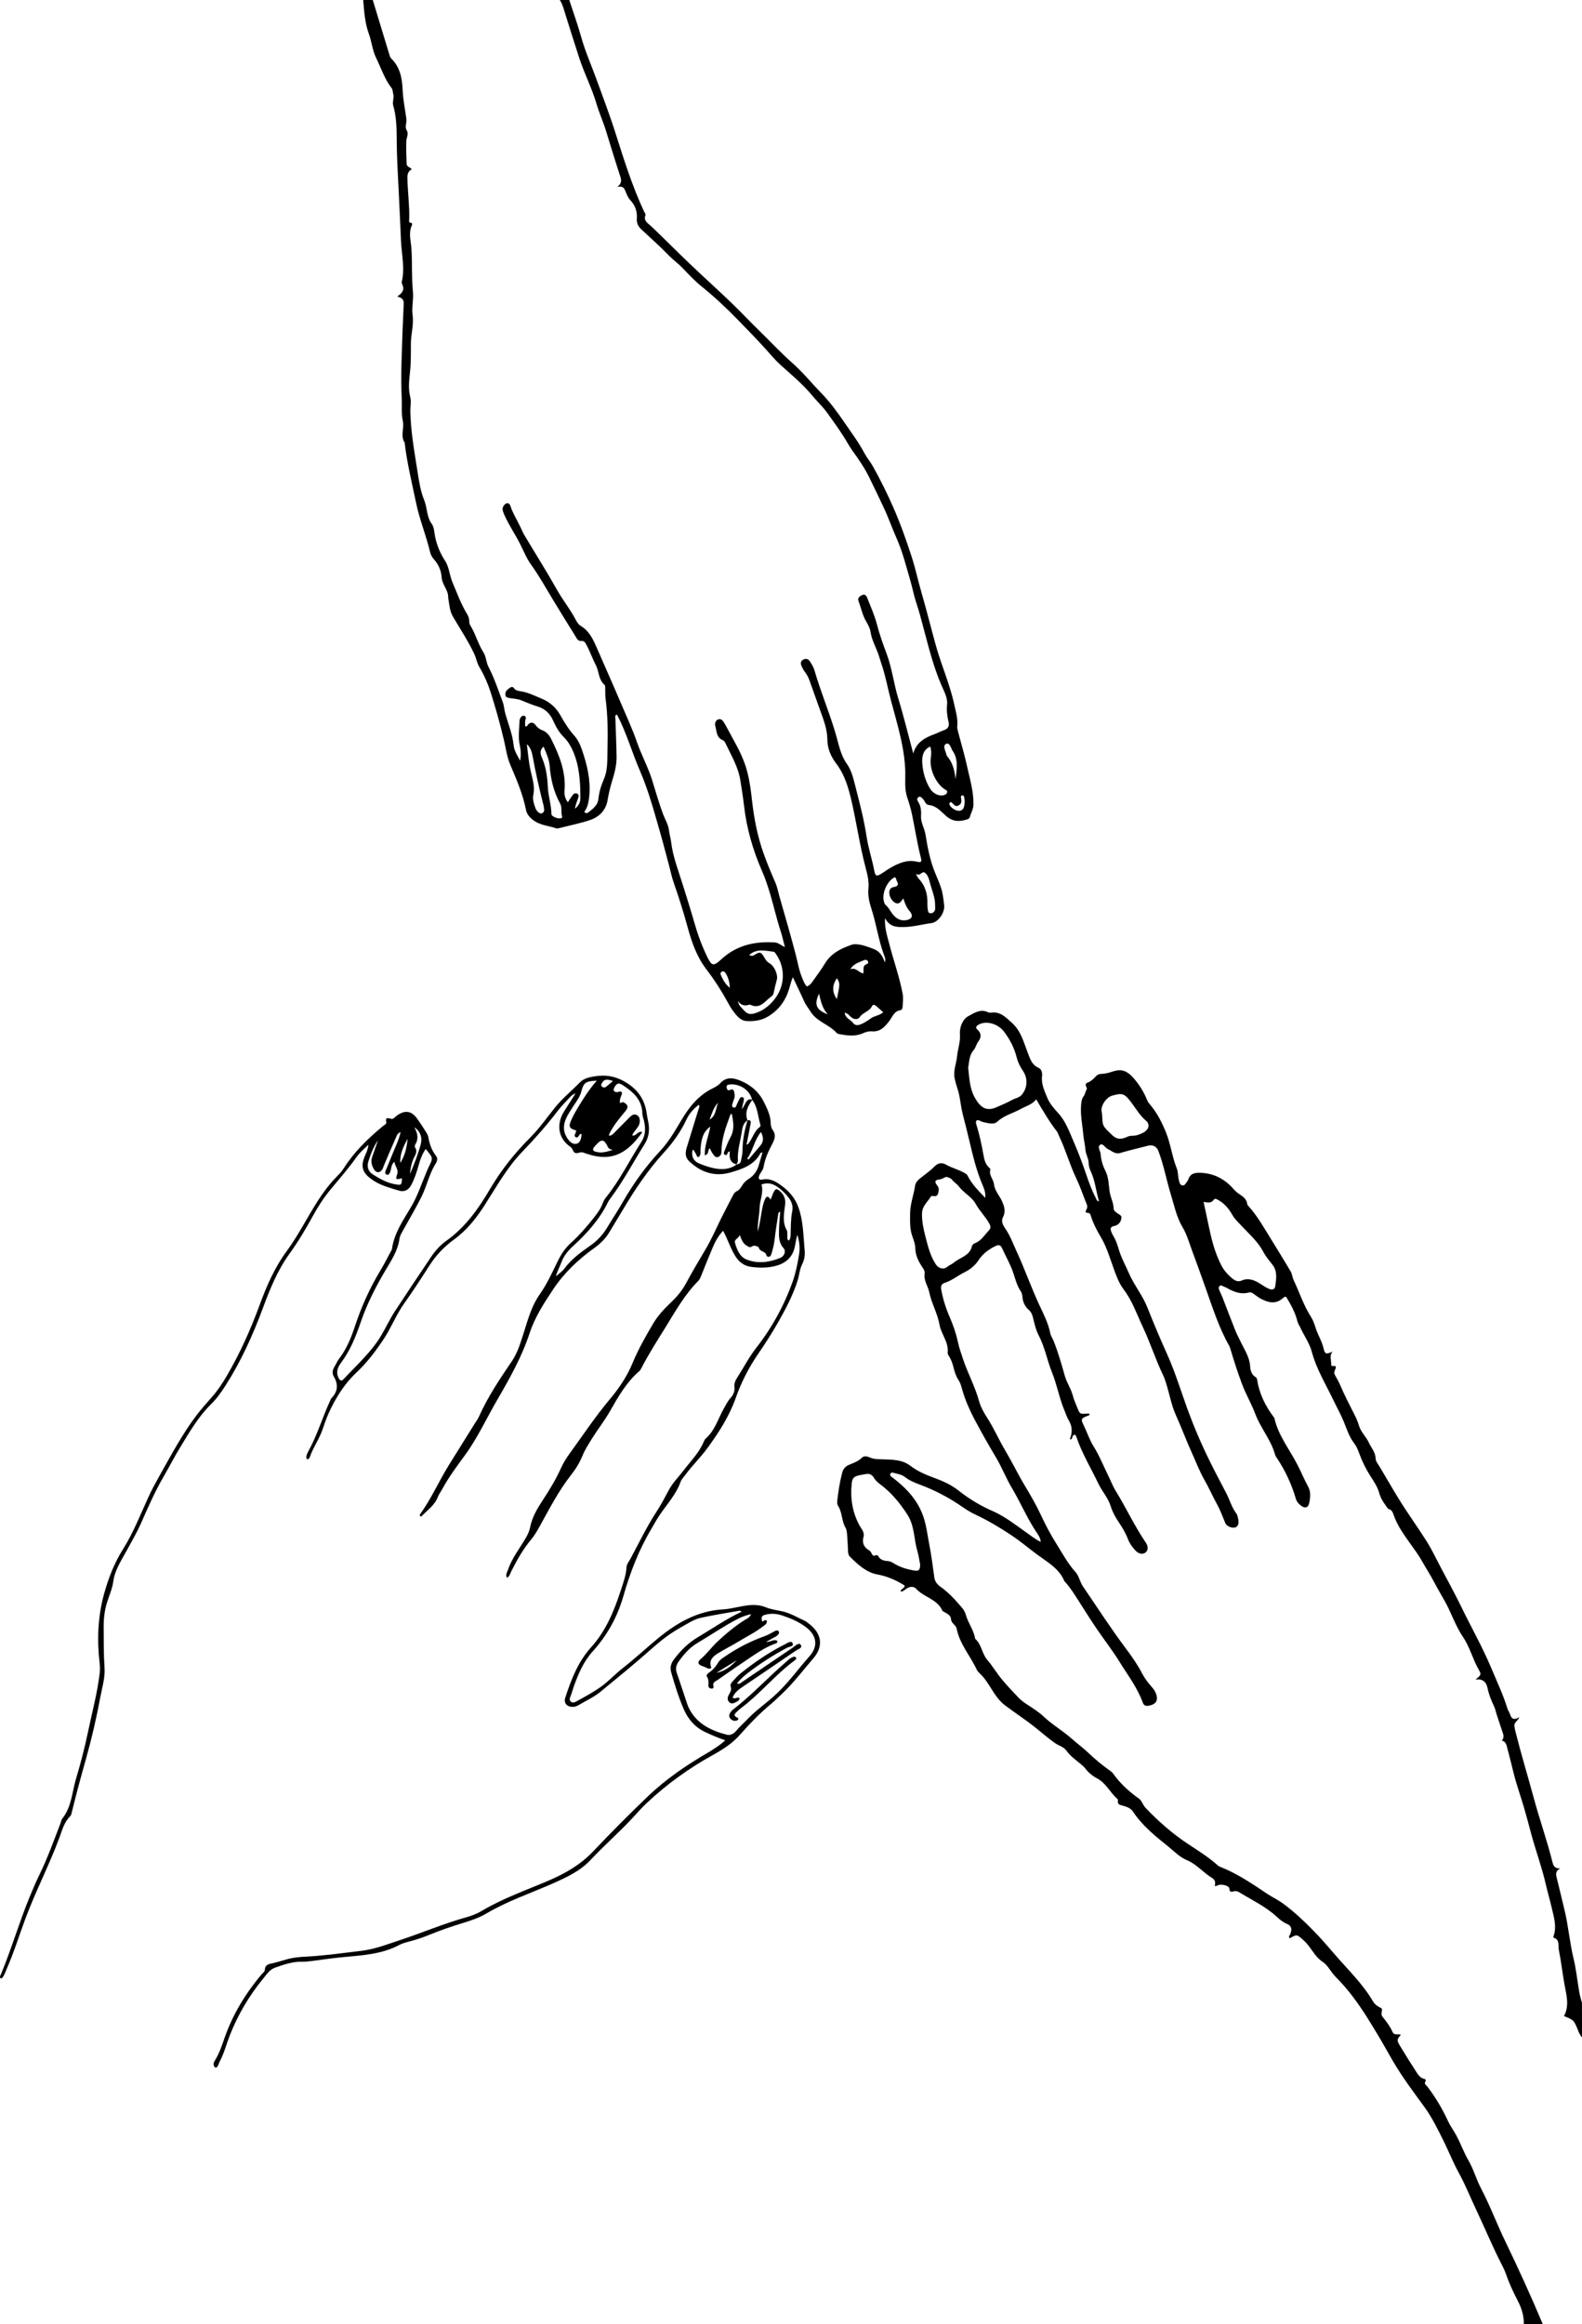 <svg enable-background="new 0 0 2009.5 2950" height="2950" viewBox="0 0 2009.5 2950" width="2009.5" xmlns="http://www.w3.org/2000/svg"><path d="m2009.5 2586c-2.6-2.7-4-6.2-5.3-9.5-5.1-12.3-5-12.3-17.6-17.4 7.5-13.9 2.7-27.8.3-42.1-2.4-14.1-4.1-28.3-6.9-42.3-1-5.3 1.5-12.5-6.4-15.1-1-.3-.3-1.7 0-2.6 3.8-11.7.4-22.9-2.3-34.3-2.4-10.3-5.4-20.5-7.8-30.9-4.9-21.5-12.6-42.1-18.3-63.2-3.1-11.5-6.1-23.1-9.5-34.6-4.3-14.7-9.6-29.1-13.2-43.9-2-8.4-4.2-16.7-6.3-25.1-.6-2.3-1.3-4.5-1.8-6.8-.9-4-2.1-7.8-6.8-8.8 3-3.3 2.4-6.9 1-10.7-1.3-3.4-2.3-7-3.5-10.4-1.3-3.8-2.6-7.6-3.8-11.4s-2-7.8-3.7-11.4c-3.4-7.2-6.4-14.5-8-22.4-1.5-7.5-5.7-12.7-15.5-11 7.1-5.9 7.8-6.5 4.6-12-7.9-13.5-11.5-29.2-20.3-42.1-7.5-11.1-12.4-23.5-18-35.5-5.5-11.7-12.7-22.6-18.6-34-5-9.7-11-18.7-16.3-28.2-3.9-6.9-8.7-13.3-13.3-19.7-8.4-11.9-17.1-23.5-21.9-37.5-1-2.8-2.1-6.1-5.1-7.1-3-.9-3.6-3.2-5.2-5.3-3.8-5.1-6.6-10-8.4-16.5-2-7.2-6.9-14.3-11.1-20.9-5.8-9.1-10.3-18.5-14-28.5-1.6-4.4-3.4-8.9-6.2-12.5-6.5-8.3-9.5-18.1-13.4-27.7-3.7-9.2-8.7-17.9-13-26.9-9.7-20.4-21.7-39.7-27.6-61.8-2.9-10.9-9.8-20.4-14.5-30.6-1.3-2.7-3.1-5.3-3.8-8.1-2.7-11.1-8.2-21-14.2-30.9-1.5-.8-2.9.3-4.1 1.4-9.4 8.5-19 5.7-28.6.6-2.9-1.6-5.5-3.7-8.2-5.6-1.9-1.4-4-2.8-6.4-2.1-10.4 2.9-19.4-.8-28.2-5.8-1.2-.7-2.4-1.1-3.6-1.6-1.8-.7-3.6-2.5-5.5-.8-2.1 2-.8 4.3.1 6.4 1.2 2.7 2.5 5.4 3.6 8.2 5.4 13.9 10.7 27.9 16.2 41.8 1.6 4 3.7 7.8 5.5 11.7 5.1 11.1 12.5 21.1 13.4 34 .3 5.2 1.7 10.6 7.1 13.6.9.5 1.6 2.2 1.8 3.4 2.7 17.8 10.5 33.3 21.2 47.5.2.3.6.5.6.8 4.8 22.1 19.1 39.6 29.2 59.2 4.8 9.1 8.6 18.7 13.6 27.8 3.8 6.8 3 14.3 1.4 21.5-1.3 5.5-5.1 6.6-9.8 3.3-3.2-2.3-5.9-5.1-7.1-9.3-5.4-18.3-13.3-35.4-23.9-51.3-1.1-1.6-2.2-3.4-2.7-5.3-5.2-18.4-18.2-33.1-24.8-50.7-4.9-13.1-12.1-25.2-16.9-38-5.4-14.5-10.3-29.4-14.7-44.4-.4-1.3-.7-2.6-1.3-3.7-13.3-23.2-21.3-48.7-30.2-73.7-5.8-16.2-11.6-32.5-17.6-48.6-3.6-9.6-6.4-19.8-11.6-28.5-7.9-13.2-10.7-27.7-15.1-42-5.6-18.4-9-37.4-15.9-55.4-2-5.2-6.9-7.9-12.6-6.5-11.9 3.1-23.9 5.8-35.7 9.3-6.6 2-10.6-2.6-15.5-4.8-3.6-1.6-6.4-7.5-9.6-5.8-4.7 2.5-.2 7.7.1 11.7.6 7.6 2.6 14.8 6.2 21.8 4.1 8.1 4 17.5 5.3 26.3 1.1 7.3 4.9 13.8 5.1 21.3.1 3 2.6 4.4 4.8 6.1s5.8 2.4 5 6.5c-.8 4.3-3 7.4-7 9-.9.4-1.9.6-2.9.8-4.2.9-4.2 3.7-3 6.9.9 2.2 1.9 4.3 3.1 6.3 2.9 4.9 4.7 10.1 6.3 15.6 3 10.8 8.7 20.7 13.1 31 6.6 15.3 17.4 28 23.5 43.6 7.7 19.4 15.8 38.7 24.4 57.8 8.8 19.3 15.4 39.5 22.4 59.6 9.2 26.7 20.1 52.8 32.7 78.2 6.6 13.4 13.7 26.6 20.6 39.9 4.4 8.5 6.9 18 12.8 25.8 1.3 1.8 1.8 4.3 2.3 6.6 1.4 5.8 0 10-3.6 11.1-4.2 1.3-10.9-1.3-12.7-5.5-3.3-8-6.2-16.1-10.4-23.7-5.7-10.4-10.5-21.3-16.4-31.6-6.4-11.3-10.9-23.5-16.3-35.3-7-15.4-12.8-31.3-19.8-46.7-5.2-11.7-7.5-24.1-11.1-36.2-1.4-4.8-2.8-9.5-4.9-14-9.7-20-16.4-41.4-25.9-61.5-7.6-16.1-13.3-33.1-24.4-47.7-5.7-7.5-9.1-16.8-12.4-25.9-5-13.6-8.9-27.7-16.5-40.4-4.9-8.2-9.4-16.8-12.4-26-.6-1.9-1.2-4.5-3.3-4.6-5.4-.3-3.5-2.3-2.1-5.4 1.5-3.2-.5-6.6-1.7-9.6-3.8-9.9-7.4-20-12-29.6-8.2-17.1-13.1-35.6-21.4-52.7-1-2.1-1.6-4.5-3-6.3-9.7-12.6-17.7-26.3-26.2-40.7-5.1 6.8-13.1 8.6-19.9 12.4-9.7 5.4-20.9 7.9-29.5 16-4.6 4.3-12 1.7-18.1.5-2.5-.5-4.6-2.7-7.5-2.5-2.6 1.8-1.4 4.3-.8 6.3 3.8 12.4 6.6 25.1 8.8 37.9 1 5.9 2.4 11.8 7.2 16.1.7.6 1.8 1.8 1.6 2.4-2.3 7.2 3.9 12.2 4.6 18.8.9 8.1 6.9 14.2 10.2 21.5 3.1 6.8 4.8 13.1 1.3 20-3.3 6.3.7 11.4 3.5 15.7 5.7 8.4 9 17.7 13.2 26.8 10.5 22.6 18.7 46.2 29.2 68.8 5.4 11.6 11.4 23.1 14 35.9.7 3.7 2.9 6.7 4.3 10.1 5.8 14.5 10.1 29.5 14.3 44.5 2.4 8.5 7.8 16 10.1 24.8 1.4 5.4 3.7 10.7 5.9 15.9 3.1 7.7 3.2 7.6 11.5 7.1 1.3-.1 2.6.1 4 .2-.3.9-.3 1.7-.6 1.8-11.3 4.3-11.2 4.2-5.6 15.8 3.7 7.8 6.5 16.3 11 23.4 7.4 11.8 12.4 24.5 18.5 36.8 3.3 6.7 5.8 13.6 9.9 20.2 13.2 21.5 23.8 44.5 38.1 65.5 3.4 5 3.1 9.8-.4 12.6-3.2 2.6-8.6 1.9-12.6-2.4-4.1-4.4-7.6-9.2-9.8-15-3-7.8-7.3-14.8-12-21.8-4-6-7.6-12.6-9.7-19.4-3.3-10.7-10.9-18.9-15.7-28.8-9.4-19.7-20.8-38.4-27.9-59.2-.4-1.3-.8-2.5-2.4-3-3.3.6-2.2 4.6-4.5 6-.8.2-1.5-.3-1.2-1 3-7.9 3-15.4-1.5-22.9-2.4-3.9-3.8-8.5-5.6-12.8-6.6-15.6-9.4-32.5-15.7-48-6.3-15.6-9.2-32.4-17.1-47.5-3.8-7.2-5.4-15.6-7.5-23.6-.9-3.4-2.2-6.1-4.8-8.4-5.2-4.5-7.8-10.2-8.3-17-.2-2.3-.8-4.8-2-6.6-5-7.3-7-15.7-9.7-23.8-3.6-10.8-9.4-20.5-14-30.8-1.8-4.1-4-5.3-8.6-3-8.6 4.2-15.9 9.6-21.2 17.6-4.5 6.8-10.3 11.8-17.8 15.5-8.6 4.2-16.1 10.6-25.5 13.6-4.2 1.3-5.1 4.5-4.3 8.7 2.2 12.1 5.9 23.7 10.8 34.9 4.4 10.1 8 20.5 10.3 31.3 1.7 7.8 4.3 15.1 6.8 22.6 6 17.6 15 34.1 20 52.2 2 7.4 6 14.7 10.4 21.5 8.6 13.3 14.9 28.1 23 41.6 8.8 14.9 16.3 30.4 25.2 45.2 7 11.7 13.9 23.6 19.7 35.9 5.9 12.6 12.3 25 19.7 36.7 7.8 12.4 14.6 25.4 24.5 36.3 4.8 5.3 5.5 12.5 9.6 18.4 18.2 26.6 35.6 53.7 55 79.5 7.3 9.7 14.4 19.9 20.1 30.9 3.3 6.3 7.5 11.8 12.1 17 2.3 2.5 4.2 5.2 5.4 8.3 3.5 8.8.3 14-9 15.7-4.2.8-6.4-.5-7.7-4.1-6.9-19-19.2-35-29.6-51.8-8.7-14-18.9-27.2-28.3-40.9-7.9-11.6-15.4-23.5-23-35.4-5.5-8.6-10.9-17.5-17.9-25.1-.2-.2-.5-.5-.7-.7-6.6-16.2-21.4-24.1-34.4-33.7-11.2-8.3-21.9-17.4-33.6-25.1-14.4-9.5-29.2-18.4-44.9-25.7-6-2.8-11.6-6.3-17.1-10.1-14.4-10-29.7-18.3-46.1-25.1-9-3.7-18.7-6.4-26.8-12.8-3.9-3.1-9.8-3.8-14.9-5.3-1.3-.4-2.7.1-3.3 1.6-.7 1.9.4 2.8 1.9 3.9 17.7 13.4 32.7 28.7 40.1 50.5 4 11.7 5.2 23.8 7.6 35.8 2.7 13.7 4.3 27.6 6.3 41.4.7 4.8 3.5 8.5 7.5 11.4 10.7 7.5 19.3 17.1 27.7 26.9 2.5 2.9 4 6.1 5 9.6 3 10.2 10 18.9 11.6 29.7 8.3 7.1 8.6 18.9 15.4 26.8 7 8.1 12.3 17.4 19.2 25.5 6.6 7.9 13.7 15.4 20.8 22.8 5.9 6.1 13.9 10.1 20.9 15.2 3.5 2.5 7.1 5 10.2 8 11.3 10.8 25.1 18.6 36.7 29 6.4 5.7 13.5 10.8 19.7 16.7 8.9 8.5 18.4 16.4 28.4 23.5 1.3 1 2.7 2 3.7 3.3 9 12.6 20.1 23 32.8 31.9 4.2 3 5.2 8.3 8.7 12 16.4 17.2 34.2 32.8 53.9 45.8 13 8.6 26.3 16.8 37.9 27.3 1.2 1.1 2.9 1.7 4.4 2.3 21.1 8.5 39.7 21.2 58.5 33.8 6.6 4.4 13.8 7.7 20.3 12.5 13.7 10.1 25.9 21.6 37.8 33.7 10 10.1 19.2 21 28.4 31.6 16.5 19 34.8 36.6 47.7 58.6 2.5 4.2 6.1 6.4 10.4 8.6 2.9 1.5-1.6 7 1.8 11.1 4.8 5.8 9.5 12.1 12.6 19.1 2.2 4.9 7.1 2.1 10.6 3.5-5.3 6.7-5.5 6.8-.6 15 6.9 11.4 13.9 22.6 21.2 33.8 1.6 2.5 3.7 4.9 6.2 6.3s6.7.4 3.8 5.7c-.9 1.7 1.7 3.3 2.9 4.9 10.6 13.8 19.3 28.6 26.6 44.4 2.6 5.7 6.4 10.8 9.5 16.3 6.1 10.8 10 22.5 16.2 33.1 6.5 11.2 9.9 23.9 15.9 35.4 11.3 21.5 19.8 44.3 30.3 66.1 16.9 35 33.1 70.4 48.2 106.3-8 0-16 0-24 0 .1-10.9-2.9-20.4-8.1-30.3-5.6-10.8-10.8-22-14.8-33.7-1.5-4.4-3.7-8.5-5.8-12.7-11.2-21.9-20.6-44.6-31.1-66.8-7.7-16.2-14.2-32.8-22.9-48.6-6.9-12.5-12.4-26.4-18.8-39.4-7.5-15.1-14.9-30.4-24.9-44.2-13.5-18.5-27.3-36.8-38.9-56.4-6.4-10.8-12.4-22-18.9-32.8-9.9-16.5-19.9-33.1-31.4-48.5-7.2-9.8-15.3-19.1-24-27.9-5.8-5.9-9.1-14-16.3-18.7-10.4-6.9-14.6-19-23.8-27-8.6-7.6-8.1-8.1-17.6-2.7-2.2-2-.1-3.5.6-5.2 2.5-6.5 1.7-10.6-4.4-13.1-5.1-2.2-9-5.5-12.9-9.1-14.1-13-31.4-21.1-47.6-31-2.1-1.3-4.3-1.8-6.7-1.2-3.2.8-5.3 1.6-5.8-3.5-.3-3.6-8.8-5.8-13.8-4.5-.6.2-1.1.7-1.8.9-.6.2-1.3.3-2.9.6.9-4.2 1-7.9-3.5-10.5-11-6.6-19.5-17.3-31.4-22.3-9.9-4.1-16.7-11.5-24.5-17.8-16.4-13.1-32.7-26.3-44.5-44.1-3-4.5-7.8-6-12.6-7.4-3.3-1-7.7-1.3-6.4-6.8.1-.5-.3-1.4-.7-1.8-9.3-8-14.4-20-25.8-26.1-5.8-3.1-11.1-7.3-15.2-12.8-1.4-1.8-3.2-3.4-5-4.9-6.6-5.5-13.7-10.4-18.9-17.6-3.4-4.8-9.4-6.1-14.1-9.3-9.3-6.5-17.7-14-26.6-21-12.2-9.7-25.4-18.1-37.8-27.6-7.4-5.7-12.5-13.8-17.4-21.5-4.1-6.5-8-12.8-13.6-18.1-1.7-1.6-3.5-3.3-4.4-5.4-8.1-17.4-21.6-32.3-25.4-51.7-1-5.2-6.9-6.6-7.2-12.3-.3-5.1-5.4-7.1-9.4-9.5-.6-.3-1.3-.7-1.6-1.2-6.4-14.7-23.3-16.9-33.1-27.6-3.3-3.6-7.7-3.2-12-.7-2.5 1.5-4.4 4-7.8 4.1-.4-4 5.5-3.9 4.9-7.8-10.8-6.7-21.9-11.7-34.6-14-14.1-2.6-24.6-12.5-34.6-22.3-2.3-2.2-2.6-5.3-2.7-8.4-.3-5.6-.4-11.3-.9-16.9-.4-4-.3-8.5-2.2-11.7-5.2-8.8-4-19.6-9.7-28.2-1.3-1.9-.9-5.2-.6-7.8 1.3-11.2 3.1-22.4 5.9-33.3 1.2-4.8 3.8-8.4 8.5-10.4 5.8-2.5 11.8-4.4 16.5-9 3.5-3.5 7.7-1.5 11.3-.1 5.4 2.2 10.8 1.7 16.5 2 11.7.5 23.6.2 34.1 8.3 8.9 6.8 19.5 11.3 30.1 15.2 11.3 4.1 22.1 9 31.6 16.6 13.1 10.3 27.2 18.8 42.6 25.5 15.9 7 29.6 17.9 43.8 27.9 5.3 3.7 10.3 8 17.4 11.2-.7-5.7-3.4-9.2-5.7-12.5-11.9-17.9-20.2-37.8-31.2-56.2-7.4-12.4-12.7-26.3-20.2-38.8-9.6-16-18.7-32.2-27.4-48.6-6.2-11.8-11.5-24-15.2-36.8-1.2-4.2-2.2-8.4-4.6-12.1-3.4-5.1-5.2-10.8-6.6-16.6-1.1-4.6-2.7-8.9-5-13-1-1.7-2.6-3.7-2.4-5.4 1.6-13.5-8.3-23.6-10.4-35.9-2.5-14.2-10.1-26.8-12.9-40.7-1.6-8.1-7.4-15-5.9-24 .6-3.5-2.3-6.9-4.2-10-4.4-6.8-7.5-13.8-7.7-22.3-.1-5.2-2.2-10.4-3.9-15.4-3.3-9.4-2.7-18.8-2.7-28.5.1-12.2 4.6-23.3 6.3-35 .8-5.6 5.1-8.5 8.9-11.5 5.5-4.3 11.2-8.4 16.1-13.4 4.4-4.4 9.3-5 14.5-2 7.7 4.4 16.6 6.3 24.2 11 1.5.9 2.4 1.5 3.2 3.2 5.2 10.5 13.4 18.6 22.3 27.9.6-6.7-1.4-11.5-3.4-16.2-7.9-18.3-12.4-37.7-17-57-2.6-11-5.4-22-8.2-32.9-2.9-11.3-3.3-23.1-7.2-34.1-1.3-3.7-2.3-7.6-3.1-11.5-2-9.8 2.2-18.8 3.1-28.3.9-9.1 4.3-17.8 3.6-27.4-.7-9.2 3.4-19.4 10.9-23.4 6.6-3.5 14.9-9.4 24.1-5.1 1.4.7 3.3 1 4.9.8 11.3-1.5 17.7 5.4 25.5 12.3 12.3 10.7 15.5 25.2 20.9 39 2.9 7.5 5.1 15 13.5 18.7 4 1.7 5 6.5 4.5 10.5-1.2 10.2 3.2 19.1 6.8 27.8 2.8 6.9 8.1 13.1 13.2 18.6 9.9 10.6 14.5 23.8 20 36.5 6 13.7 11.3 27.8 16.1 41.9 3.5 10.4 7.2 20.6 12.4 30.3.7 1.4.6 3.3 3.9 4-3.8-12.8-4.9-25.7-10.2-37.5-1.7-3.7-3-7.3-3-11.4-.1-5.7-3.6-10.9-4-16.1-.5-6.7-2.2-13.1-2.8-19.6-1.1-12.9-4-25.6-2.7-38.7.3-3.7.9-7.3 3.2-10.3 1.9-2.4 2-5.8 3.6-8.1 2.1-3-4.6-6.9 1.8-9.3 3.8-1.4 7.3-4.7 10.1-7.8 3.2-3.6 7-2.9 10.9-3.4 4.3-.6 8.4-2.1 12.5-3.3 9.8-2.8 16.6.3 23.6 8 7.9 8.8 14 18.5 18.3 29.4 1 2.5 2.9 4.4 4.6 6.5 8.4 10.3 14.2 21.8 19.2 34.2 6 14.9 7.7 30.7 13.6 45.4 2 5 1.4 10.5 2.9 15.7.7 2.5 1.1 5.6 4.4 6 2.7.3 3.9-2.2 5.2-4 .8-1.1 1.7-2.2 2.1-3.4 2.6-8 8.5-8.9 16-8.6 17 .7 30.4 8 41.4 20.4 2 2.3 4.1 4.3 6.6 6 5 3.4 10.2 6.5 11 13.4.2 1.4 1.8 2.7 2.9 4 9.7 11.1 17 23.7 24.7 36.2 9.2 15 18.5 29.9 27.4 45 2.1 3.6 2.2 7.6 3.9 11.2 7.4 15.6 12.7 32.2 22.1 46.8 2.6 4.1 4.3 9 5.8 13.7 2.7 8.9 7.9 16.7 10 25.8 1.8 7.9 3.2 8.1 11.7 4.4-4.8 5.1-1.6 10.8-1.9 16.3-.3 4.7 6.7-.7 5.8 4.3-.6 2.8-3 5.3-1.4 8.5 2.3 4.4 4.9 8.6 6.9 13.2 5.2 12.2 11.3 24.1 17.3 35.9 2.6 5.1 5 10 6.6 15.6 2.4 8.4 9.3 14.3 12.9 22.3 2.9 6.4 8.1 11.5 8.3 19.5.1 3.9 3.5 7.8 5.7 11.5 8 13.4 15.7 26.9 23.9 40.2 11.2 18.1 23.7 35.3 35.1 53.3 6.7 10.6 12.1 22.1 18 33.3 8.5 16.2 17.4 32.2 25.4 48.6 12.7 26.3 27.2 51.7 38.6 78.7 7.2 17.2 15.2 34 20.7 51.8.9 2.8 2.8 5.4 3.7 8.2 1.7 5.3 4.9 6.8 11.6 2.9-2.4 5-6.6 6.5-6.4 10.6.2 3.4 1.1 6.5 1.9 9.8 6.8 27.1 15 53.8 22.3 80.7 7.5 28 17.3 55.3 24.3 83.4 1.2 4.8 3.5 7.8 9.8 7.5-6.2 3-5.8 7.1-4.5 12 3.3 12.9 6.2 25.9 9.4 38.8 5.3 21.1 6.9 42.7 12 63.8 3.1 12.8 4.5 26.1 6.7 39.2.9 5.6 2.1 11.1 3.9 16.5.1 14.7.1 29.3.1 44zm-840.7-600c-1-5.1-1.8-11.4-3.6-17.4-4.5-15.4-3.3-31.8-12.9-46.5s-20.3-27.6-34.2-38c-3.2-2.4-6.2-5-8.2-8.5-2.3-3.9-5.7-5.4-10.1-4.5-2.9.6-5.9.9-8.8 1.6-6.8 1.7-8.5 3.9-9.2 11.1-1.8 18.6 1 36.1 10.1 52.8 2.3 4.2 6.7 8.4 4.9 14.5-2.1 7.4.8 13.2 7.1 16.8 2.8 1.6 2.9 4.2 4.6 6.1 2.2 2.5 5.3-2.1 7 1.2 2.7 5.1 7.6 6 12.7 6.4 3.1.3 5.5 1.8 8.1 3.4 7.7 4.7 16.5 7.1 25.3 8.6 5.5.9 7.2-1.1 7.2-7.6zm33.5-492.1c-2.9.4-5.3 2.8-8.8 3.2-6.2.7-6.8 2.9-2.8 8 2.5 3.2 1.8 6.1 1 9.4-1 3.9-3.5 4.3-6.9 3.5-.8-.2-2.2.4-2.6 1.1-4 6.7-10.6 11.5-11 20.7-.4 10.2 1.8 19.9 4.2 29.4 3.2 12.3 6.1 24.8 13.3 35.7 3.4 5.1 9.7 7.1 14.4 3.2 2.6-2.2 5.9-3.2 8.2-5.2 8-6.9 20.7-8.6 23.4-21.4.3-1.3 2.1-2.9 3.5-3.4 8-2.9 12-10 17.4-15.7 3.4-3.6 2.9-5.9.9-9.5-4.9-8.8-12.2-15.8-17-24.5-5.3-9.6-15.4-14-21.7-22.6-2.1-2.9-6-5-8.4-8.2-1.5-2-4.2-2.9-7.1-3.7zm27.5-138.9c1.5 13.4 1.8 26.5 8.4 38.2 7.8 13.9 15.5 17.7 28.2 12 6.3-2.8 12.8-5.4 18.8-8.8 4.3-2.5 9.7-2.9 13-7.1 7.1-9.1 7.6-20.5 1-30.3-3.4-5-6.1-10.4-7.6-16.2-3.1-12.4-8.7-23.4-16.5-33.6-7.4-9.6-22.2-14.1-32-8.6-2.6 1.5-4.7 3.5-1.7 6.2 5.7 5.1 5.2 10 1 15.7-2.3 3.2-3.1 7.5-5.7 10.5-5.8 6.7-5.4 14.9-6.9 22zm299 170.6c2.1 9.9 4.2 18.9 6 28 3.7 18 7.9 35.7 16.4 52.2 3.1 6.1 7.4 11.2 12.3 15.5 3.4 3 7.9 6.7 13.5 4.2 9.1-4 16.9-.4 24.4 4.4 3.6 2.4 7.2 4.8 11.3 6.4 3.4 1.3 6.6.2 7.1-3.3 1.3-9.5 3.2-19.2-3.6-27.8-4.1-5.2-8.5-10.4-11.5-16.2-6.8-12.9-17.7-22.3-27.3-32.6-4.3-4.6-8.9-8.8-12.1-14.4-4.5-7.8-10.1-14.7-18.4-19.1-1.9-1-3.7-2.1-5.2.1-3.3 4.7-8.1 3.3-12.9 2.6zm-129.7-116.3c1.1 4.8.9 10.2 1.5 15.4.7 6.4 6.1 9.9 10.2 14.3 6.4 6.8 11.6 8.2 20.2 4.4 2.2-1 4.1-1.7 6.6-1.7 5.3.1 10.1-1.6 14.8-4.1 6.6-3.5 8.9-10.2 3.3-15-8.2-6.9-13-15.9-19.3-24-8.2-10.7-11-11.5-23.9-7.8-6.7 2-13.5 11.1-13.4 18.5z"/><path d="m473.5 0c6.9 22.9 13.9 45.8 20.9 68.7.6 1.9 1.1 4.1 2.4 5.4 11.6 11.2 14.1 25.7 14.7 40.8.5 12.2 3.2 24.1 4.7 36.2.6 4.9-2.2 9.9.2 13.8 3.2 5.2-.1 9.4-.3 14.1-.4 9.6.2 19.3.4 28.9.1 3.9 4 4.1 6.6 6.9-4.2 2.3-5.7 5.6-5.6 10.8.3 17.6 2.8 35.2 2.3 52.8-.1 1.7-1 4.1 2.2 4.5 1.9.2 1.7 2 1.2 3.1-4.6 9.7-1.2 19.8-.6 29.5 1.2 18.3.1 36.6 1.9 54.8 1 10-1.8 20-.4 29.8 1.7 12.4-2.2 24.1-2.2 36.3 0 12.3.2 24.6-1.2 36.9-1.1 9.8-2.2 20.4.2 29.7 1.8 6.8.2 12.6.3 18.8.5 26.1 5.2 51.6 9.2 77.2 1.9 12.1 3.8 24.6 8.4 35.8 4.1 9.9 2.9 21.2 9.8 30.5 2.9 3.9 3 10.7 4.1 16.1 2.3 11 6.5 21 12.5 30.2 5.6 8.6 5.7 18.8 9.7 27.9 5.7 13.4 10.6 27.1 18.2 39.6 1.6 2.6 2.7 5.3 2.9 8.4.1 2 .1 4.2 1.1 5.8 6.9 11 10 23.9 17 34.8 3.5 5.5 3.3 12.5 6.4 18.4 7.4 14.2 12.3 29.4 18 44.3 1.9 5.1 2 10.4 3.5 15.5 3.7 13.1 9 25.7 10.4 39.5.7 7.2 4.9 13.4 8.3 19.8 1.2-6.6 1-13.1-.4-19.3-2.4-10.3-.7-20.6-.4-30.8.1-2 .6-4 2-5.5 1.2-1.3 2.8-1.9 4.5-1.2 1.3.6 1.9 2 1.4 3.3-1 3.2-.9 6.5-.7 9.8 2.3.8 2.8-1.2 3.8-2.3 3.4-3.5 6.7-2.7 9.3.7 2.3 3 4.9 5.3 8.5 6.6 5.4 1.9 8.9 6.1 11.3 10.9 10.4 20.6 19 41.8 17.1 65.7-.4 5.1.4 9.9 4.2 14.8 2.2-3.3 4-6.3 6.2-9.1 1.5-1.9 3.7-3.1 6.1-1.5 2.1 1.4 1.4 3.4.7 5.4-1.6 4.3-3.1 8.7-4.1 13.4 4.4-3.3 7-7.5 7-13.3 0-20.7-1.1-41.2-9.7-60.5-2.9-6.4-6.3-12.1-11.5-17.2-5.8-5.7-10-13.2-13.4-20.8-4-9.1-10.4-15.1-20-18-6.7-2.1-13.2-4.7-19.6-7.4-5-2.2-10.3-2.4-15.6-3.2-2.3-.4-4.9-.8-5.4-3.7-.7-4.2 1.9-6.8 5.1-9 2.1-1.4 3.9-2.4 5.9.3 1.6 2.3 4.3 3.2 7 3.5 10.1 1.3 19 5.9 28.2 9.7 10.4 4.3 18.3 11.4 23.9 21.5 5 9 10.5 17.7 17.5 25.5 6.3 7.1 9.2 16.3 12 25.1 5.8 18.5 9.3 37.4 6.2 57-.8 5.4-2.5 10.3-5.6 14.6 1.5 1.8 3.5 1.8 4.7.9 5.8-4.4 12.3-9.3 13.1-16.8 1-9.2 3.5-17.6 7.1-25.8 5-11.4 4.2-23.6 4.5-35.4.6-22.5.6-45.1-2.5-67.6-.4-3.3-.1-6.7-.3-10-.1-2.3.3-5.6-1-6.7-7.7-6.5-6.7-16.6-10.8-24.6-4.3-8.2-7.3-17.1-11.7-25.3-1.7-3-2.6-6.1-7-5.7-4.1.4-5.6-3.1-7.3-5.9-9-14.4-17.9-28.8-26.7-43.3-9.9-16.2-19-32.8-30.1-48.2-5.7-8-9.3-17.5-13.9-26.4-6.5-12.7-14.7-24.5-20.3-37.7-1.7-4-2.6-7.5.5-11.1 2.8-3.2 6.4-3.1 7.7.8 3.2 9.9 8.8 18.6 13.2 27.9 1.6 3.3 2.9 6.7 4.8 9.8 13.8 23.1 28.2 45.9 41.4 69.3 7.4 13.1 16.9 24.7 23.8 38.1 1.5 2.9 3.6 6 6.3 7.6 10.1 6 15.1 15.8 19.5 25.8 10.3 23.8 21 47.5 31.1 71.3 7.1 16.8 14.9 33.4 20.9 50.7 5.6 16.2 13.9 31.2 19.1 47.7 4.5 14.4 8.6 29.1 13.9 43.3 2.6 6.9 6.7 13.2 7.6 21 .6 4.8 2.1 9.7 2.7 14.6 2.2 18.3 8.9 35.4 14.4 52.9 5.1 16.2 10.2 32.4 14.9 48.7 4.3 15.1 9.6 29.7 16.4 43.8 5.8 12.1 8.2 12.5 17.9 3.5 19.4-18 42.7-23.2 68.3-21.5 4.2.3 7 3.3 12.6 5.8-2.2-8.2-3.5-14.6-5.6-20.8-5-15.2-8.4-30.8-13-46.1-3-9.9-6.1-19.8-10.3-29.2-11.7-26.7-19.7-54.3-23-83.3-1.2-10.6-3-21.1-4.6-31.6-2.6-17.5-11.8-32.4-19.1-48-.7-1.4-1.9-3.1-3.3-3.6-8.2-3.2-7.6-11.1-9.4-17.5-1-3.3-.2-7.1 3.2-8.7 3.8-1.7 6.3 1.3 8 4.2 4.2 7.2 7.9 14.6 12 21.9 7.3 13.1 13.8 26.4 17.5 41.1 3 11.7 4.5 23.5 5.8 35.4 2.6 22.9 6.9 45.3 14.6 67 4.4 12.5 9.6 24.8 14.9 37 2.6 5.9 3.7 12.1 5.4 18.1 7.1 24.6 14.2 49.2 20.7 73.9 2.5 9.6 4 19.5 7.9 28.8 1.7 4 3 8 6.1 11.4 4-1.1 6-4.4 8.1-7.3 5.2-7.3 10.6-14.5 15.2-22.2 7.9-12.8 20.3-18.7 33.7-23.4 2.9-1 5.9-.7 8.9-.3 6.7.8 12.9 3.4 19.1 5.7 7.3 2.7 11.4 8.8 14.1 17 1.5-4.3-.2-7.1-1.1-9.6-7-19.1-9.7-39.4-16-58.7-2.6-8.2-4.6-16.5-3.7-25.5s-1.3-18-3.6-26.5c-7.2-27.4-11.3-55.4-17.5-83-4-17.6-8.8-34.7-20.1-49.5-6.6-8.7-10.9-18.7-11-30.4-.1-12.8-4.8-24.8-9.1-36.7-4.3-12.2-8.8-24.4-13.1-36.7-1.4-4.1-3.2-8-5.9-11.5-2-2.6-3.6-5.6-4.9-8.7-1.3-3-.7-6 2.6-7.6 3.1-1.6 6.2-.8 8 2 2.4 3.6 4.8 7.4 6 11.5 7.9 27.4 19.1 53.7 27.1 81.1 3.8 12.9 5.9 26.3 14.2 37.9 6.7 9.5 8.8 21.5 11.8 32.7 5.2 19.9 10.2 39.9 13.3 60.3 2.2 14.5 7 28.4 9.7 42.8 1.3 7 3.5 7.1 9.4 3.2 9.7-6.4 19.3-13 31.1-15.3 4.8-.9 9.1-.6 13.7.4 5.2 1.2 6.3.2 5-4.7-4.8-18.4-7.5-37.2-11.4-55.7-1.6-7.5-3.9-14.8-6.3-22-3.4-10.7-1.9-21.9-2.2-32.6-1-30.5-10-59-17.7-87.9-4.5-16.7-7.5-33.8-13.2-50.2-1-2.8-1.8-5.7-2.7-8.6-3.3-10-8.9-19.2-10.5-29.9-.7-4.5-2.9-8.9-5.3-12.9-4.9-8.1-6.6-17.4-9.9-26-1.7-4.4 1.3-6.3 4.2-7.8 3.3-1.7 5.5 0 6.8 3.5 4.3 11 9.2 21.7 12.2 33.2 3.3 12.8 7.8 25.3 12.4 37.6 6.9 18.4 9 37.8 14.7 56.4 7 22.8 12.6 46 19.1 70.2 4.1-14.1 14.6-19.9 26.5-24.3 4.4-1.6 8.5-3.9 12.9-5.4 5.2-1.8 6.6-5.5 5.5-10.2-1.8-7.4-2.7-14.5-1.9-22.3.9-8.5-3.9-16.8-7.3-24.7-9.9-23.1-16-47.3-22.4-71.4-2.9-10.9-5.7-21.9-9.3-32.6-3.1-9.1-4.8-18.6-7.5-27.9-5.4-18.5-10-37.3-17.9-55-5.6-12.5-10-25.5-15.9-37.9-6.2-13.2-12.5-26.4-18.9-39.4-5.9-11.9-13.5-22.8-21.3-33.6-4.2-5.9-7.5-12.4-11.5-18.5-6.5-10.1-13.5-19.8-20.5-29.5-5.6-7.7-12.7-14.2-18.8-21.6-12.1-14.7-26.8-26.7-40.8-39.4-6.6-6-12.3-13-18.3-19.6-11.6-12.8-23.7-25.2-35.8-37.6-14.3-14.7-29.4-28.8-45.5-41.8-8.6-6.9-16.5-15.3-24.2-23.4-5.3-5.6-11.5-9.9-16.9-15.4-11.3-11.6-23.4-22.5-35.3-33.5-4.2-3.9-6.4-8.1-6-14 .6-8.7-1.8-16.4-7.9-22.9-3.5-3.7-5.2-8.5-7.1-13.1-1.5-3.6-3.7-5.3-9.8-4.2 6.2-4.6 5.2-8.9 3.6-13.8-6.2-18.9-12-38-17.9-57.1-3.6-11.7-8.7-23-12.2-34.8-5.8-19.8-15.4-38.2-21.8-57.8-6.8-20.9-13.4-41.8-19.9-62.8-1.2-3.9-2.6-7.5-4.8-10.9h12c5 15.5 10.6 30.8 15 46.5 5 18 12.5 35 18.9 52.4 8.5 23.4 17.4 46.6 24.9 70.3 10.6 33.3 21 66.6 35.8 98.4.8 1.8 2.7 4.1 2.2 5.4-2.8 7.7 3.2 10.3 7.3 14.2 16.1 15.4 31.8 31.2 47.9 46.6 17.8 17 36.1 33.5 53.9 50.5 12 11.5 23.3 23.7 35.3 35.3 14.1 13.7 27.4 28.1 42.1 41.1 13.2 11.6 24.3 25.4 36.6 38 11.2 11.5 20.6 24.4 29.6 37.5 8.8 12.9 18.2 25.4 25.6 39.3 3.1 5.8 7.6 11 10.8 16.8 9.3 16.7 17.8 33.8 25.5 51.3 9.1 20.7 16.7 42 23.6 63.4 4.7 14.4 7.9 29.6 12.1 44.1 6.5 22.3 12.1 44.9 18.3 67.3 6.9 25.3 17.8 49.3 23.4 75 2 9.3 5.1 18.7 4 28.5-.2 1.9.3 4 .8 5.9 3.9 15.1 8.5 30.1 11.8 45.4 3.5 15.8 8.3 31.5 8 48-.1 6-3.2 10.8-4.7 16.1-.5 1.8-2.1 2.4-3.7 2.9-9.5 3.1-18.1 2.7-26.1-4.2-6.7-5.8-12.3-13.2-22.3-14.2-4-.4-4.9-5.1-7.4-7.7-1.6-1.6-3.3-4-5.9-2.1-1.9 1.4-1.5 3.6-.3 5.4 3.7 5.6 4.2 11.9 3.8 18.3-.5 8.3 4.3 15.3 5.6 23.2 2.7 16.4 5.7 32.7 12 48.3 2.5 6.2 5.2 12.2 7.4 18.5 2.7 7.7 3.5 15.6 4.4 23.5 1 9-7.2 21.3-16.1 22.5-13.4 1.9-26.6 5.7-40.4 5-7.5-.4-13.8-2.1-18.6-11.3-.7 12.6 2.6 22.1 5.1 31.7 5.5 21.6 13.2 42.6 17.3 64.5 1 5.4.1 11.2-.1 16.8-.1 1.7-1.2 3.7-2.8 3.9-8.3 1.2-10.3 8.9-14.4 14.1-5.8 7.4-11.3 13.6-22 12.7-3.8-.3-8 1-11.6 2.6-9.8 4.3-19.6 2.7-29.4 1-1.3-.2-2.8-.7-3.6-1.6-9.5-10.7-24.8-14-32.9-26.7-2.8-4.5-6.2-8.5-8.4-13.5-4.4-10-9.3-19.8-14.3-30.5-3 7.1-4.2 14.3-6.8 20.8-4.9 12.3-12.8 21.7-23.9 28.6-8.5 5.4-18.1 6.8-27.8 6.3-8.1-.4-12.7-6.7-17.2-12.5-2.8-3.7-5.1-7.8-7.3-11.9-8-14.6-17.1-28.6-27.2-41.8-12.4-16.4-18.6-35.1-23.9-54.5-5-18.3-10.7-36.4-17-54.3-2.9-8.1-4.5-16.7-6.8-25-3.2-11.5-6-23.1-9.3-34.5-8.1-28.1-15.5-56.6-27.1-83.4-10.1-23.3-17-48-28.8-70.6-.1-.2-.5-.3-.9-.4-2.4 1.2-1.5 3.4-1.4 5.2.5 16.3 1.3 32.5 1.5 48.8.1 10.7-2.9 21.1-6 31.2-2.3 7.7-4.1 15.3-5.4 23.2-2 12.3-10.1 21.1-21.7 25.1-12.8 4.4-26.3 7-39.5 10.4-1.3.3-2.8.8-3.9.4-9.6-3.4-20.2-3.7-29-10.2-4.9-3.6-8.4-7.6-9.6-13.4-4-20.1-12.1-38.7-20-57.3-4.2-10-5.5-20.5-7.9-30.8-4.9-20.7-10.6-41.2-17.1-61.5-3.6-11.1-8.4-21.8-14.3-31.8-3.1-5.3-3.9-11.2-6.5-16.7-7.7-16.3-17.7-31.3-26.8-46.8-4.2-7.1-4.5-14.3-5.8-21.7-.2-1-.4-2-.4-3 .2-9.4-7.7-16.1-8.3-25.4-.6-8.8-4.1-16.7-10.2-23.4-2.2-2.4-3.7-5.7-4.5-8.8-5.1-21.4-13.6-41.7-18-63.4-5.2-25.1-11.4-49.9-14.3-75.4-5.7-8.6-.3-18.2-2.3-27.3-2-9-1-18.5-1.4-27.8-.7-15.6-.7-31.2-.3-46.7.7-24.8 1.6-49.6 2.8-74.4.3-5.4-2.2-7.8-8.3-9.3 6.7-4.3 9.7-8.9 6.4-15.5-.4-.9-.8-2-.6-2.9 4.1-17.2 0-34.2-.9-51.3-1-20.3-1.7-40.6-2.8-60.9-1.2-23.2-2.6-46.5-2.7-69.8 0-14.3-.5-28.5-4.5-42.4-1.3-4.5 1.6-9.7 0-14.7-.7-2.2-.4-5-1.7-6.7-9.2-11.7-13.6-25.8-20-38.8-4.7-9.7-5.5-20.5-9.2-30.5-5.1-13.9-5.9-28.6-7.2-43.1 4.2.2 8.2.2 12.2.2zm478.2 1212.1c3.2 2.2 5.1.9 7.1-.3 6.4-3.8 7.7-3.6 11.6 2.8 1.9 3.2 3.5 6.2 7 8.1 6.1 3.3 11.2 14.6 9.3 21.1-1.3 4.8-2.5 9.6-3.5 14.5-.5 2.2-.8 4.8-2.9 6.2-8.3 5.5-14.3 17.2-27.4 10.8-.5-.2-1.3 0-1.9.2-5.6 1.8-10.1.1-13.7-4.8 1 5.8 5.1 8.9 8.4 12.5 3.7 4.2 7.9 4.7 13.5 2.9 9.6-3 17-8.6 23.4-16.2 14.3-16.9 15.8-40 3.5-58.3-.9-1.3-2.1-3.3-3.3-3.5-10.3-1.1-21-4.6-31.1 4zm195.7-71.7c-3 3.8-4.7 7.6-9.4 6-4.1-1.4-8.2-7.5-8.4-12.6-.2-4.2 1.5-7.2 5.9-7.9 5-.8 6.3-3.2 3.7-7.5-1-1.6-.5-4.1-2.8-4.9-10 5.1-17 21.6-13.3 32 .4 1.2 1 2.6 2 3.4 3.7 3.1 5.6 7.3 8.4 11 4.2 5.5 9.5 9.2 17 8.2 7.8-1.1 10.1-5.4 5-11.5-4-4.5-5.9-9.6-8.1-16.2zm-457-192.7c-5.9 5.5-3.5 10.7-1.7 14.9 5.1 11.9 6.6 24.3 7.2 37 .5 11.3 4.5 22.1 4.5 33.6 0 3.7 10.4 7.2 13.1 4.9.4-.3.7-1.2.6-1.6-2.1-5.3.4-11-2.7-16.7-8.1-14.7-11.9-30.8-13.2-47.6-.7-8.3-4.1-16-7.8-24.5zm491.3-.1c-10.2 4.5-10.7 14.4-10.2 21.4.8 11.3 4 22.8 10.3 32.7 3.8 6 11.8 9.3 17.2 7.6 2-.6 3.8-1.7 4.1-3.9.3-2.1-1.6-2.5-2.9-3.4-11.7-7.5-20.1-26.4-17.8-40.4.7-4.6.7-9-.7-14zm-512.5-3c1.4 11.2 2.3 22.2 4.7 33.2 2.2 10.2 5.9 20.3 3.5 31.3-1.1 5.2.7 11.2 2.7 16.6 1.7 4.6 5.9 8 8.6 6.5 3.8-2 2.2-5.7 1.9-8.9 0-.3-.2-.6-.2-1-5.3-20.6-10-41.3-13.8-62.2-1.1-5.6-2.6-11.3-7.4-15.5zm494.1 164.5c1.9 3.4 2.3 4.7 3.2 5.7 8.8 9.2 12 20.4 11.5 32.8-.1 2.3.1 4.7.5 6.9.3 1.9.5 4.4 2.9 4.7 2.9.4 5.3-1.4 6.2-4 .6-1.7.1-3.9.2-5.9.2-10.6-4.5-20-6.9-30-1-4.2-2.5-8.6-5.8-11.3-4.3-3.4-5.9 5.3-11.8 1.1zm-90.4 176.4c1 7.3 7.4 8.5 10.4 12.7 2.5 3.5 6 3.6 9.8 2.1 5-1.9 9.3-5 13.7-8 4.6-3.1 10.5-3.3 15.1-7.4-3.4-3-6.3-5.7-9.3-8.2-1.8-1.5-3.9-1.8-5 .5-3.2 6.7-11.3 7.8-15.4 13.7-2.4 3.5-6.9 3.4-10.7.5-2.5-1.8-4.1-5.1-8.6-5.9zm140.9-296.3c1.3-12.4 4-25-3.8-36.2-2.3-3.4-3.5-11.2-8.5-8.6-4.6 2.4-.2 9 .7 13.7.1.6.5 1.3.9 1.8 7.2 8.3 9.5 18.5 10.7 29.3zm-133.7 241.2c7-3 10.7 4.3 16.4 5.2 1.2-4.3-1.4-9 3.5-11.4 1.4-.7 3.5-1.2 2.7-3.4-.8-2.3-3.2-2.9-5-2.1-6.2 2.9-13.4 4.3-17.6 11.7zm145.3-213.8c-.1-.9-.4-3.2-.9-5.5-.2-1-1.2-1.6-2.3-1.5-1.1.2-1.7 1.1-1.6 2.1.4 3.6 1.8 7.2-1.9 10-4.8 3.6-7-.4-9.8-3.1-.7-.7-2-.3-2.6.5-.3.4-.6 1.3-.4 1.8 1.4 4.3 8.2 8.7 12.5 8.3 4.9-.4 6.8-3.5 7-12.6zm-162.3 225.1c-6.4 9.1-6.2 17.8-.1 26.5 4.1-19.7 4.1-19.7.1-26.5zm-22.8 19.7c-6.4 13.8-3.7 20.5 11.2 26.2-7.3-8-8.8-17-11.2-26.2zm-113.3-7.5c-.2-7.8-2.2-13.6-5.5-18.9-1.2-1.9-3-2.6-5-1.4-1.7 1.1-1.4 2.8-.7 4.4 2.5 5.4 5 10.7 11.2 15.9z"/><path d="m921.2 2209c-9.2-3.1-17.6-6.7-26-10.7-12.8-6.2-21.3-16.3-26.6-28.6-6.6-15.3-11.6-31.2-16.1-47.2-1.8-6.5.1-11.7 4-16.7 8.3-11 17.9-20.5 29.9-27.6 18.3-10.8 35.8-23.1 55.5-32.3-1.8-2.1-3.8-1.2-5.4-.9-15.4 2.7-30.8 5.2-46.1 8.5-9.2 2-17 7.5-25.2 12-13.8 7.6-26 17.1-37.8 27.6-21.1 18.8-43.2 36.7-65 54.6-8.3 6.8-18.2 11.1-27.3 16.6-2.6 1.5-5.5 2.5-8.6 2.3-6.7-.4-10.6-5.1-8.5-11.5 7.5-23.2 16.2-45.7 33-64.3 18.7-20.7 29.1-46.1 37.6-72.2 3.1-9.5 6.6-18.9 7.2-29 .2-4.1 3-7.4 4.9-10.8 10.8-19.9 20.5-40.4 32.9-59.4 5.8-8.9 10.8-18.3 15.8-27.7 5-9.6 13.1-17.5 19.7-26.2 8.9-11.6 19.4-22.1 25-35.9.5-1.2 1.2-2.5 2.1-3.4 12.1-10.4 16-25.8 23.6-39 2.5-4.3 4.6-8.8 8.1-12.6 3.4-3.8 5.7-8.4 5-13.7-.6-4.7 1.2-8.6 3.5-12.2 8.1-12.5 14.8-25.7 24.1-37.7 20-25.5 35.6-53.9 46.5-84.6 3.9-11.1 6.1-22.5 8-34 1.3-8 .7-15.9-2.3-25.1-1.1 5.3-2.1 9.2-2.7 13.2-2.3 14.1-10.6 22.5-24.1 26.2-10.5 2.9-21.2 2.8-31.8 1.4-7.8-1-14.2-5.1-18.9-11.9-7.1-10.4-10.4-22.6-16.7-33.9-5.9 6.2-9.9 13.4-13.1 21-5.2 12.3-10.2 24.6-15.1 37-.9 2.2-2 4.2-3.6 5.9-17.3 17.5-29.1 38.8-41.9 59.5-10.4 16.7-21 33.3-30 50.8-.8 1.5-1.6 3-2.9 4.1-16.2 14-26.6 32.3-36.9 50.4-7 12.2-15.6 23.2-23 35-4.4 7.1-8.9 14-12.1 21.8-3.7 9-8.7 17.2-14.8 24.8-15.9 20.3-27.5 43.2-40 65.6-3.1 5.5-6.2 10.9-10.3 15.8-10.3 12.3-18.2 26.3-25.4 40.6-1.4 2.8-2 6.2-5.4 8.2-2.1-4.1.2-6.9 1.2-9.9 5.1-15.4 15.4-27.9 23.3-41.8 2.3-4.1 4.1-8.2 5-12.9 2.5-12.3 8.8-23.1 15.5-33.3 8.9-13.4 17.1-27 23.7-41.6 2.9-6.4 6.6-12.4 10.7-18 16.8-23.1 32.6-47 51.1-69 11.7-13.9 22-29.1 29.1-46.3s16.4-33.5 25.9-49.6c5.9-10.1 14-18.8 22.4-26.8 7.8-7.4 14.5-15.2 19.6-24.8 7.6-14.1 15.7-27.8 23.9-41.6 9.3-15.5 16.1-32.2 24.4-48.1 3.5-6.8 7-13.6 10.5-20.4 1.4-2.7 2.8-5.4 5.7-6.7 3.2-1.5 5-4.4 6.7-7.2 2.1-3.5 4.9-6.2 8.4-8.4 6.8-4.3 10.9-10.5 13-18.2 1.4-5 2.9-10 4.5-15.5-1.4.5-2.4.6-2.6 1-7.9 15.2-22.8 20.1-37.4 24.4-20.1 6-38 .4-53.2-14.1-5.4-5.1-5-11.3-3-17.6 4.9-16.2 10-32.4 15-48.7.5-1.5 1.8-2.9.2-5.4-6.6 5.2-12.1 11.1-15.6 18.7-7.1 15.2-16.9 29.1-27.9 41.1-20.9 22.8-37.9 48.1-53.5 74.5-5.4 9.2-11.1 18.2-16.5 27.4-4.9 8.2-11.4 14.6-19.1 20.1-20.5 14.6-38.7 31.9-52.6 52.9-11.5 17.3-22.9 34.8-29.6 55.1-9.9 30.2-25.5 57.8-41.4 85.2-13.7 23.6-25.1 48.6-41.4 70.7-10.1 13.7-20.2 27.3-28.3 42.3-1.7 3.2-4.1 6.2-5.4 9.6-4.2 11.1-13.9 17.3-21.3 25.2-1.8-.8-2.2-2-1.6-2.7 14.3-19.8 24.1-42.2 36.9-62.9 11-17.5 21.8-35.1 32.8-52.6 1.8-2.8 3.9-5.5 5.2-8.5 11.2-25.1 26.4-47.8 41.8-70.4 7.6-11.2 11.2-23.9 15.3-36.7 5.3-16.7 9.9-33.8 20.3-48.5 9-12.8 15.6-27.2 22.4-41.2 4.5-9.3 9.8-17.4 17.3-24.1 10.9-9.9 20.5-21 29.5-32.5 4.3-5.5 8.4-11.1 10.8-17.9 1-2.8 2.6-5.4 4.5-7.7 17.4-21.7 29.5-46.7 44.5-69.9 5.5-8.6 5.5-17.5 3.3-26.9-.7-2.9-1.9-5.8-2-8.8-.3-17.6-11.4-27.6-24.7-36.2-5.5-3.6-8-2.8-11 3-1.8 3.6-.7 5.5 3.6 5.7 1 0 1.9-.5 2.9-.7s2-.3 3.3 1.2c.1 3.7-3.5 7.2-2.6 12.9.6 1.4 2.8-1.4 4.6-.5 5.6 3 6.6 6 2.5 11-7.2 8.7-14.6 17.4-19.8 27.5-.6 1.1-1.6 2.2-.9 4.1 4.2-.7 6.5-4.2 9.2-6.8 5.3-5.1 10.3-10.5 15.5-15.6 3.1-3 6.3-6.8 11.1-3.5 4.1 2.8 4 10 .3 15-2.2 2.9-4.4 5.8-6.5 8.8-.3.4 0 1.2.1 1.9 4.7.3 6.9-6.6 12.3-4.5-17.3 24.3-36.4 38.9-70 27.6-1.6-.5-3.2-.9-4.7-1.6-3.7-1.7-7.4 1.7-10.7.3-2.9-1.2-2.7-5.3-5.8-7.5-15.7-10.7-18.6-28.8-7.9-45.6 4.5-7 8.9-13.9 14.3-22.4-4.4 1.7-6.3 3.9-8.2 6-5 5.4-10.2 10.6-14.6 16.4-14 18.3-29.2 35.4-45.2 52-19.1 19.9-32.4 43.9-47.1 66.9-10.8 17-23.1 32.5-39.6 44.4-12.5 9.1-23 20.3-31.3 33.4-10.2 16-20.6 31.9-31.6 47.4-10.3 14.4-16.5 31-26.4 45.8-10.1 15.1-21 29.5-34 41.7-14 13.1-24 28.4-32.4 45.1-4.2 8.3-7.5 17-10.4 25.9-4.2 13-12.5 24.2-17 37.2-.4 1.1-1.3 2.4-3.6 2.1-1.5-3.6.5-7.1 2-10 11.3-20.5 17.9-43 27.6-64.1.6-1.2 1-2.6 1.9-3.5 8.1-8.5 8.7-17.5 2.7-27.5-2.4-4.1-1.4-8.3 1-12.3 2.1-3.4 3.6-7.2 6-10.3 9.5-12.4 15.2-26.6 20-41.1 8.2-24.8 18.8-48.4 32.3-70.7 4.7-7.7 8.7-15.8 13-23.7.6-1.2 1.5-2.3 1.7-3.6 2.8-20.5 14.7-37 24.7-54.1 7.7-13.1 12.3-27.3 18.1-41 1.2-2.8 2.2-5.6 3.5-8.3 6.2-12.2 6.2-12.1-3.4-23.5-4.6 6.3-7.1 13.5-9.1 20.8-2.4 8.7-5.2 17.3-9.5 25.2-3.3 6.1-8.8 8.8-15 6.9-11.1-3.4-22.4-6.1-32.4-12.6-14.3-9.2-17.7-17.5-10.8-32.6 1.6-3.6 3.3-7.2 4.1-13.2-6.2 5.8-11.3 10.2-15.2 15.7-10.2 14.5-21.9 27.7-33.1 41.3-8.5 10.3-15.8 21.4-22.2 33.2-9.1 16.7-18.9 33-30 48.4-15.2 21.1-24.8 44.9-33.7 68.9-12.7 34.2-27.6 67.2-47.2 97.9-5.4 8.4-11.1 16.6-18.3 23.7-16.2 15.8-27.4 35.2-39 54.2-7.5 12.2-14 25-21.2 37.4-11.3 19.3-20.2 39.8-29.2 60.1-5.1 11.5-11.6 22.5-17.6 33.6-7 12.9-15.5 25.2-17.5 40.1-1.3 9.6-5.4 18.1-8.1 27.1-2.9 9.6-4.1 19.5-4.1 29.5.1 17.6-.1 35.3 1.1 52.9.9 12.7-3.1 25-5.4 37.5-5 26.9-11.2 53.5-18.6 79.7-6.1 21.5-11.9 43-17.2 64.7-.6 2.2-.9 5-2.4 6.5-7.8 7.6-10.2 17.8-13.8 27.4-12.9 34.7-30 67.6-43 102.3-8 21.5-14.8 43.6-24.1 64.6-1.8 4.1-3 8.7-6.5 11.9-3.3-1.7-1.3-3.7-.7-5.2 13.4-32.3 23.2-66 36.5-98.4 3.9-9.5 8-19.1 12.5-28.3 10.4-21.3 18.4-43.6 26.9-65.7.7-1.9 1-4.1 2.2-5.6 11.8-14.8 12.3-33.5 17.4-50.6 5.7-19.1 10.8-38.5 14.9-58 5.2-25.1 12-49.9 15.1-75.4.6-4.7.4-9.3-.1-14-3.4-29.4-2.1-58.8 5.7-87.2 5.5-19.8 13-39.2 24.1-56.8 13.2-21 22.1-44 32.4-66.4 4.3-9.4 9.3-18.5 14.3-27.4 14.4-25.5 28.2-51.5 45.8-75 6.4-8.5 13.5-16.5 20.6-24.5 7.4-8.3 13.3-17.5 18.9-27 16.7-28.6 30.1-58.5 41.5-89.6 8.8-24 19.1-47.6 34.5-68.5 15-20.4 26.2-43.3 40-64.6 6.9-10.6 14.5-20.8 23.4-29.8 3.3-3.3 6.6-6.8 9-10.7 13.2-20.8 30.6-37.6 49.4-53.2 1.8-1.5 5-2.9 4.6-4.9-1.5-7.3 2-5.6 6.4-4.6 2.7.6 4.6-2.4 6.7-3.9 11-7.9 19.4-6.4 27 4.9 2.8 4.1 5.7 8.2 8.3 12.5 1.9 3.1 4.4 6.3 5 9.7 1.5 8.7 4.2 16.7 9.7 23.7 2.3 2.9 1.8 6.3-.1 9.4-7.2 11.4-10.5 24.4-15.6 36.7-3.5 8.3-8.1 16.1-12.3 24-4.5 8.2-9.3 16.2-13.7 24.4-1.9 3.5-4.2 7.1-4.7 10.9-2 15.1-10.3 27.4-17.7 39.9-12.4 21-23.5 42.5-31.4 65.7-6.3 18.4-13.4 36.2-25.2 51.9-4.4 5.8-6.7 12.3-2.8 19.5 1.7 3.2 3.7 3.8 6.2 1.1 16.7-18 35.2-34.2 48-55.8 5.9-10 10.8-20.6 17.1-30.3 15.1-23.1 30.6-46.1 46-69 5.2-7.8 11.5-14.9 19.1-20.3 24.3-17.2 41-40.7 55.7-65.8 14.1-24 31.2-45.5 50.9-65.2 11.8-11.8 21.4-25.5 31.8-38.5 9.5-11.7 21.2-21.2 31.7-31.9 4.8-4.9 11.5-6.4 18.2-7.5 14.7-2.5 27.7-.1 40.9 8.1 15.6 9.7 23.6 22.8 25.8 40.4.3 2.3.8 4.6 1.3 6.9 2.4 10.7 2.1 20.6-4.2 30.6-14.5 23.1-27.2 47.4-43.7 69.3-1 1.3-2 2.7-2.7 4.2-10.6 21.6-26.1 39.2-43.7 55.2-6.7 6-12.5 12.8-15.7 21.6-2.1 5.8-5.3 11.2-6.8 17.5 3.6-3.3 7.9-6.1 10.8-9.9 8.9-12 20.7-20.6 32.6-28.9 8.9-6.2 16.1-13.8 21.7-23.1 6.3-10.6 13.2-20.8 19.3-31.5 13.6-23.8 29.4-45.9 48.2-66 10.6-11.4 18.6-25.1 26.6-38.6 9.8-16.6 21.4-31.3 39.1-40.2 3.9-1.9 7.8-4 10.7-7.2 7.1-7.8 15.7-6.7 24-3.5 13.7 5.4 24.5 14.1 31.3 27.9 4.2 8.5 8.2 16.6 8.5 26.3.1 2.9.6 6.4 2.3 8.6 4.7 6.1 3 11.7-.1 17.6-5 9.4-9.5 19.1-11.3 29.8-.7 4.1-3.9 6.9-5.4 10.6-1.6 4-.4 6.2 3.8 5.3 10.4-2.1 18 2.9 25.6 8.6 9.3 6.9 16.3 15.5 20.3 26.6 6.3 17.5 6.2 35.9 7.9 54.1.6 6.2-.1 12.2-3.2 18.3s-3.6 13.5-5.6 20.1c-5.9 18.9-15.1 36.2-24.8 53.3-7.9 13.9-16.6 27.3-25.6 40.5-11.9 17.4-21.4 36-28.4 55.9-8.3 23.4-21.7 44.1-36.4 64.1-8.5 11.5-18.8 21.5-27.3 33-2.2 3-4.9 5.6-6.2 9-5.7 16-17.1 28.3-26.4 41.9-4 5.8-7.2 12-10.8 18-16 26.8-27 55.5-35.6 85.5-7.5 26.2-20.5 49.7-39 70.1-11.8 13-18.5 29.2-24.3 45.5-1.2 3.4-2 7-3.4 10.4-1 2.4-2.5 5.2-.2 7.5 2.7 2.7 5.7.8 8.3-.6 10.2-5.6 20.5-11.1 30-17.9 9.8-7 17.9-15.9 27.4-23.4 15.5-12.1 29.9-25.5 45-38 23.9-19.7 50.3-35 82.5-36.9 8.9-.5 17.7-2.9 26.6-4.4 9.6-1.7 19-2.1 28.4 1.8 6.4 2.6 13.5 3.5 20.4 5 10.6 2.3 19.7 8 29.4 12.4 1.2.5 2.2 1.5 3.3 2.3 17.4 12.4 20.7 29.2 6.8 45.2-13.1 15.1-25.1 31.2-39.7 44.9-4.6 4.3-9.1 8.8-14 12.9-14.4 11.9-27.2 25.3-39.6 39.3-9.4 10.7-21.7 18.5-34.3 25.5-30.5 16.8-58.5 37.1-83.9 60.9-6.8 6.4-12.9 13.5-19.3 20.3-16.6 17.8-35 33.7-51.6 51.5-13.3 14.4-31.1 22.6-48.9 30.5-28 12.3-57.2 22.1-83.7 37.8-9.5 5.6-20 9.1-30.5 12.3-14.7 4.5-29.1 9.5-43.3 15.3-6.8 2.8-13.7 5.1-20.8 7.1-5.5 1.5-11.2 2.7-16.1 5.3-22.8 12.1-47.8 13.2-72.7 15.6-12.9 1.2-25.8 3.2-38.6 4.8-4 .5-8 1-11.9.9-12.3-.4-23.7 3.7-34.9 7.6-6.7 2.4-10.7 8.8-15.1 14.1-17.9 21.8-32 45.8-42.3 72.1-4.2 10.8-7 22.1-12.5 32.5-1.1 2.1-1.7 4.3-2.8 6.4-.4.8-1.4 1.5-2.2 1.6-1.6.2-2.1-1.2-2.6-2.5-.9-2.5.1-4.5 1.4-6.6 5.7-9.1 8.9-19.3 12.5-29.4 10.3-29.3 26.3-55.3 46-79 1.7-2 4.7-4 4.8-6.2.3-7.6 5.9-7.7 11-8.9 5.2-1.3 10.3-2.8 15.4-4.3 8.7-2.6 17.5-3.5 26.6-3.9 23.3-1.2 46.4-4.6 69.5-7.3 17.7-2.1 33.8-8.6 50.6-14.1 27.5-9.1 54.2-20.5 82.1-28.3 7.1-2 14.1-4.5 20.3-8.3 27.1-16.1 56.8-26.4 85.5-38.7 21-9 40.3-20.2 56.3-37.1 22.2-23.4 45-46.3 68.2-68.6 23.9-23 51.2-41.5 79.9-58 6.1-4 13-8 19.4-14.2zm28.3-786.9c5.3-.9 4.2 2.7 3.7 5.5-1.5 8.3-3.2 16.6-4.9 25.2 1.2-.3 1.6-.3 1.8-.5 5.8-6.7 7.5-16.3 15.1-21.8 1.1-.8.8-2.5.4-3.7-3-10.4-3.2-21.7-10.2-30.7-3.7-14.9-18.9-20.9-28.9-19.5-2.2.3-4 1-3.5 3.7.4 1.9 1 4.6 3.7 3.4 6.3-2.7 5.7 2.4 6.4 5.5.7 3.4-1.1 6.5-2 9.7-.6 2.4-2.7 5.8.7 6.9 3.3 1 3.5-3.1 4.8-5.3 1-1.7 1.6-3.7 2.6-5.4.8-1.4 1.9-3 3.9-2.4 2.1.6 2 2.5 1.7 4.1-.8 3.8-1.7 7.5-2.6 11.2 2.2-2.5 3.3-5.2 4.7-7.8 1.9-3.6 4.4-5.9 8.8-4.2-5.7 7.8-10 16-6.2 26.1-4.5 3-6.2 7.6-6.9 12.5-1.8 13-6.2 25.5-5.3 38.9.1 1.5-1.2 3-1.8 4.5-8.7-2.3-9.3-9-8.4-16.5-1.1.4-1.8.5-2.1.9-1.2 1.4-1.2 4.6-3.8 3.6-3.1-1.2-1.3-4-.5-6 2.2-5.6 4.3-11.2 7.2-16.5 5.4-9.8 3.7-19.5 1.6-29.6-1 .4-1.5.4-1.6.6-5.4 15.2-11.5 30.2-11.4 46.8 0 3.3-1.2 6.1-4.2 7.3-3.1 1.3-4.9-1.5-6.5-3.5-1.7-2.3-2.9-5-4.3-7.6-3.1 2.3-.2 7.7-6.3 8.9-.3-12.6 4.7-23.6 7.1-36.4-4.7 3.5-7.2 6.9-8.9 10.9-2.5 5.9-3.2 12.2-3.6 18.5-.2 3.3.9 7.4-2.9 9.5-2.6-1.2-2.1-3.8-3.5-5.2-1.3-1.3-1.2-3.8-3.6-4.2-2 7.8.9 14.3 8.4 17.4 6.1 2.5 12.4 4.7 18.8 6 10 2 19.9 1.7 28.7-4.8 2.8-.5 5-1.5 5.5-4.7.7-4.2 2-8.3 2-12.6-.1-13.3 2.6-26.1 6.3-38.7zm4.5 626.8c-6.8 1.6-12 3.5-17 6.1-17.8 9.2-34.2 20.5-51.4 30.7-9.6 5.7-16.8 14-23.3 23-3.4 4.7-4.6 9.3-2.6 14.9 3.8 10.6 7.1 21.5 10.8 32.1 1.7 5 3.1 10.2 5.8 14.9 10.3 18.3 27.6 26.3 46.7 31.3 4.8 1.3 9.1-1.2 12.3-5.1 4-4.9 8.9-9 13.2-13.6 10.3-11 22.6-19.6 33.8-29.5 17.4-15.3 30.7-34.2 45.9-51.3 11.7-13.2 9.2-27.1-5.4-37.7-8.6-6.3-18.5-10.5-28.6-13.9-7.7-2.6-15.3-3.3-23.3-.8-3.9 1.2-3.6 3.6-3.3 6 .5 4.3 2.6.8 4 .6 2.6-.4 2.8 1.2 2.3 3-.7 2.4-3 3.5-4.8 4.9-9.8 7.6-20.9 13-31.4 19.4-8.8 5.4-18.1 9.9-26.8 15.4-8.2 5.2-10.1 10.6-7.3 17.9-4 2.4-7-1.1-10.3-2-6.7-1.8-8.1-5.3-3.2-9.4 8-6.7 13.9-15.2 21.3-22.1 10.9-10.2 22.5-19.8 35.2-27.8 2.4-1.3 5.4-2.4 7.4-7zm37-510.7c-2.2.4-2.3 1.9-2.5 3.1-1.6 10.5-3.3 21-4.5 31.5-.7 6.7-2.3 13.1-4.3 19.4-1.2 3.8-5.3 4.4-6.3.8-1.5-5.3-8.5-3.9-9.5-9.4-.1-.8-5.5-3.7-8.4-1.6-3.1 2.2-4.7.5-7-.8-5.1-3-6.8-8.2-8.9-13.7-1 4.3-7.3 5.6-6 10 2.5 8.6 5.8 17.8 14.8 21.3 14.3 5.6 28.8 3.6 42.7-2.1 5.4-2.2 7.6-8.7 4.2-12.4-6.4-7-5.9-15.2-5.8-23.4.2-7.5 1-15 1.5-22.7zm-12.3-15.4c.8-1.6 1.3-2.8 1.8-4 .6-1.5 1-3.2 1.8-4.7 2.8-5.7 4.1-5.8 8.6-1.9 5.6 4.8 7.3 10.6 6.3 17.7-1.4 10.8-3.6 21.6 2.3 32 1 1.8.3 4.6.6 6.9.3 2-1 4.7 2 5.9 2.2-2.6 2.1-5.5 2.2-8.5.3-9.6.1-19.3 2-28.7 1.4-6.8-.8-12.4-4.8-17.6-3.9-5-8.4-9.4-13.6-13.1-6.3-4.5-13.1-6.2-20.7-3.2 3.1 10.1-2 19.4-2.3 29.1-.3 10.2-2.9 20.3-2.3 30.7 1.9-7.6 3.3-15.3 4.5-23 1-6.3 2.1-12.5 4.7-18.3 2.1-4.7 4.6-3.7 6.9.7zm-498.6-75.3c-5.7 8.1-9.2 17.4-12.2 26.8-2.1 6.9-.2 12.7 5.8 16.5 9 5.7 18.3 10.9 29.1 12.6 7.1 1.1 7.4.8 7.8-7.8-7.5 2.1-8.5 1.6-6.2-4.7 2.4-6.6-2.9-10.3-3.4-16.3-4.3 3.9-3.8 8.6-5.2 12.6-.8 2.1-1.9 4.9-4.9 3.7-2.3-.9-1.6-3.5-.9-5.2 2.2-5.6 4.7-11 6.8-16.6 4-10.4 9.4-20.4 12.1-32-3.7 1.1-4.6 3.8-5.6 6-5.4 12.2-10.6 24.4-15.8 36.7-.6 1.5-1 3.2-1.9 4.6-3.1 4.6-7.3 4.8-10.4.1-3.1-4.9-4.5-10.3-2.4-16.1 2.5-7.1 4.9-14 7.3-20.9zm278-75.8c-13.9.6-16.7 2.4-19.6 13.5-1.2 4.6-3.4 8.6-6 12.5-3.8 5.8-7.8 11.6-11.3 17.7-5.2 9.2-7.1 18.7-1.2 28.4 2.7 4.5 6.7 8.9 11.7 8.1 5.4-.8 6.6-6.6 7-11.8 0-.3-.3-.5-.4-.7-1.3-.5-1.7.5-2.3 1.2-1.1 1.5-2.1 4.1-4.4 3-3.1-1.5-1-3.9-.3-6 .3-.9.4-1.8.6-2.7-8.3-2.2-9.8-4.4-6.9-11.7 2.3-5.5 5.2-10.8 8.3-15.9 7.2-12.3 14.9-24.2 24.8-35.6zm-231.8 59.2c4 7.2 5.8 14.2 1.3 21.6-.6 1-1 3-.5 3.8 3.7 5.2.5 9.5-1.6 13.9-2.9 6.4-4.2 13.1-4.7 20.1 5.2-12.3 10-24.6 13.5-37.3 2.4-8.6 0-16.7-8-22.1zm251.8 28.8c-2.3-1.2-4.4-.6-6-3.9-4.9-10.1-8.1-10.3-15.4-2.1-.9 1-1.8 2-2.5 3-1.7 2.6-.9 4.2 2 5.1 7.6 2.4 14.7.2 21.9-2.1zm170.9 11.2c.7.3 1.3.6 2 .8 4.9-5.8 9.8-11.7 14.8-17.5 4.4-5.2 4.2-10.4.8-17.3-8.8 10.9-10.2 24-17.6 34zm-440.5 5.3c5.8-9.4 8.4-19.8 9.2-30.7-5.1 9.6-10 19.3-9.2 30.7zm270.1-104.1c-5-1.2-9.9-3.7-13.4 1.8-1 1.6-2.5 3.5-.7 5.2 1.5 1.5 3.6 1.8 5.4.4 3-2.4 5.8-4.9 8.7-7.4zm122.7 49c8.5-4.6 7.6-14.1 10.9-21.4-5.9 5.9-7.9 13.8-10.9 21.4z"/><path d="m973.1 2084.1c5.8.4 9.8-4 14.4-1.2.1 3.1-2.2 3.2-4 3.9-9.7 3.6-18.5 9.2-27 14.8-15.2 10.1-30.2 20.5-45.2 31-2.5 1.7-6.4 2.9-5.1 7.4.5 1.9.2 3.4-2.1 3.4-2.2 0-4.3-1.3-4.3-3.4.1-4.1.7-8-1.9-11.9-1.1-1.6.9-3.8 2.6-4.9 5.1-3.4 8.8-7.8 11.9-13.1 1.8-3.1 5.1-5.2 8.1-7.2 15.7-10.8 32.5-19.5 50.4-25.9 4.7-1.7 9-4.3 13.4-6.6 1.5-.8 3.3-1.4 4.6.1 1.7 2 0 3.9-1.3 5.2-1.3 1.4-3.3 2.2-5 3.1-2.8 1.7-5.6 3.2-9.5 5.3zm-37.2 23.3c-8.6 5.3-17.3 10.7-25.9 16 10.8-2 18.8-8.6 25.9-16z"/><path d="m930.6 2154.8c3.2 2.9 6.2-1.7 8.8.9-.1 3-2.6 3.7-4.5 4.8-2.7 1.5-5.6 2.7-8.4.3-3-2.7-2.5-6.2-.9-9.2 1.9-3.5 4.2-6.4 2.5-11-.9-2.4 1.3-5.1 3.1-7 2.9-3.2 5.8-6.5 9.1-9.2 17.7-14.2 36.4-27 56.7-37.2 3.1-1.6 8-5.1 9.7-1.6 2.2 4.5-4.2 4.4-6.8 5.9-17.7 9.4-34.5 20.1-50.4 32.4-4.7 3.7-9.1 7.6-13.4 13 3.2 1.2 4.8-.7 6.4-1.8 21.5-14.6 42.9-29.2 64.5-43.7 3.1-2.1 7.6-7 10-3.7 3 4.2-3.7 5.9-6.5 7.8-21.9 15.1-44.1 29.9-66.1 44.9-5.5 3.7-11.3 7.7-13.8 14.4z"/><path d="m1011.3 2104.4c.4 1.5-.8 2.4-1.8 3.2-24.5 17.9-43.5 42-67.8 60.2-1.9 1.4-3.6 3-5.3 4.6-2.8 2.7-5.9 5.2.2 7.9 2.2 1 1.1 2.9-.7 3.6-3.2 1.1-6 0-8.1-2.3s-1.8-5-.3-7.4c1-1.7 2.4-3.2 3.9-4.4 23.5-18.1 43.6-40 66-59.3 3.2-2.8 6.2-6.1 10.5-7.4 1.4-.4 2.7-.3 3.4 1.3z"/></svg>
